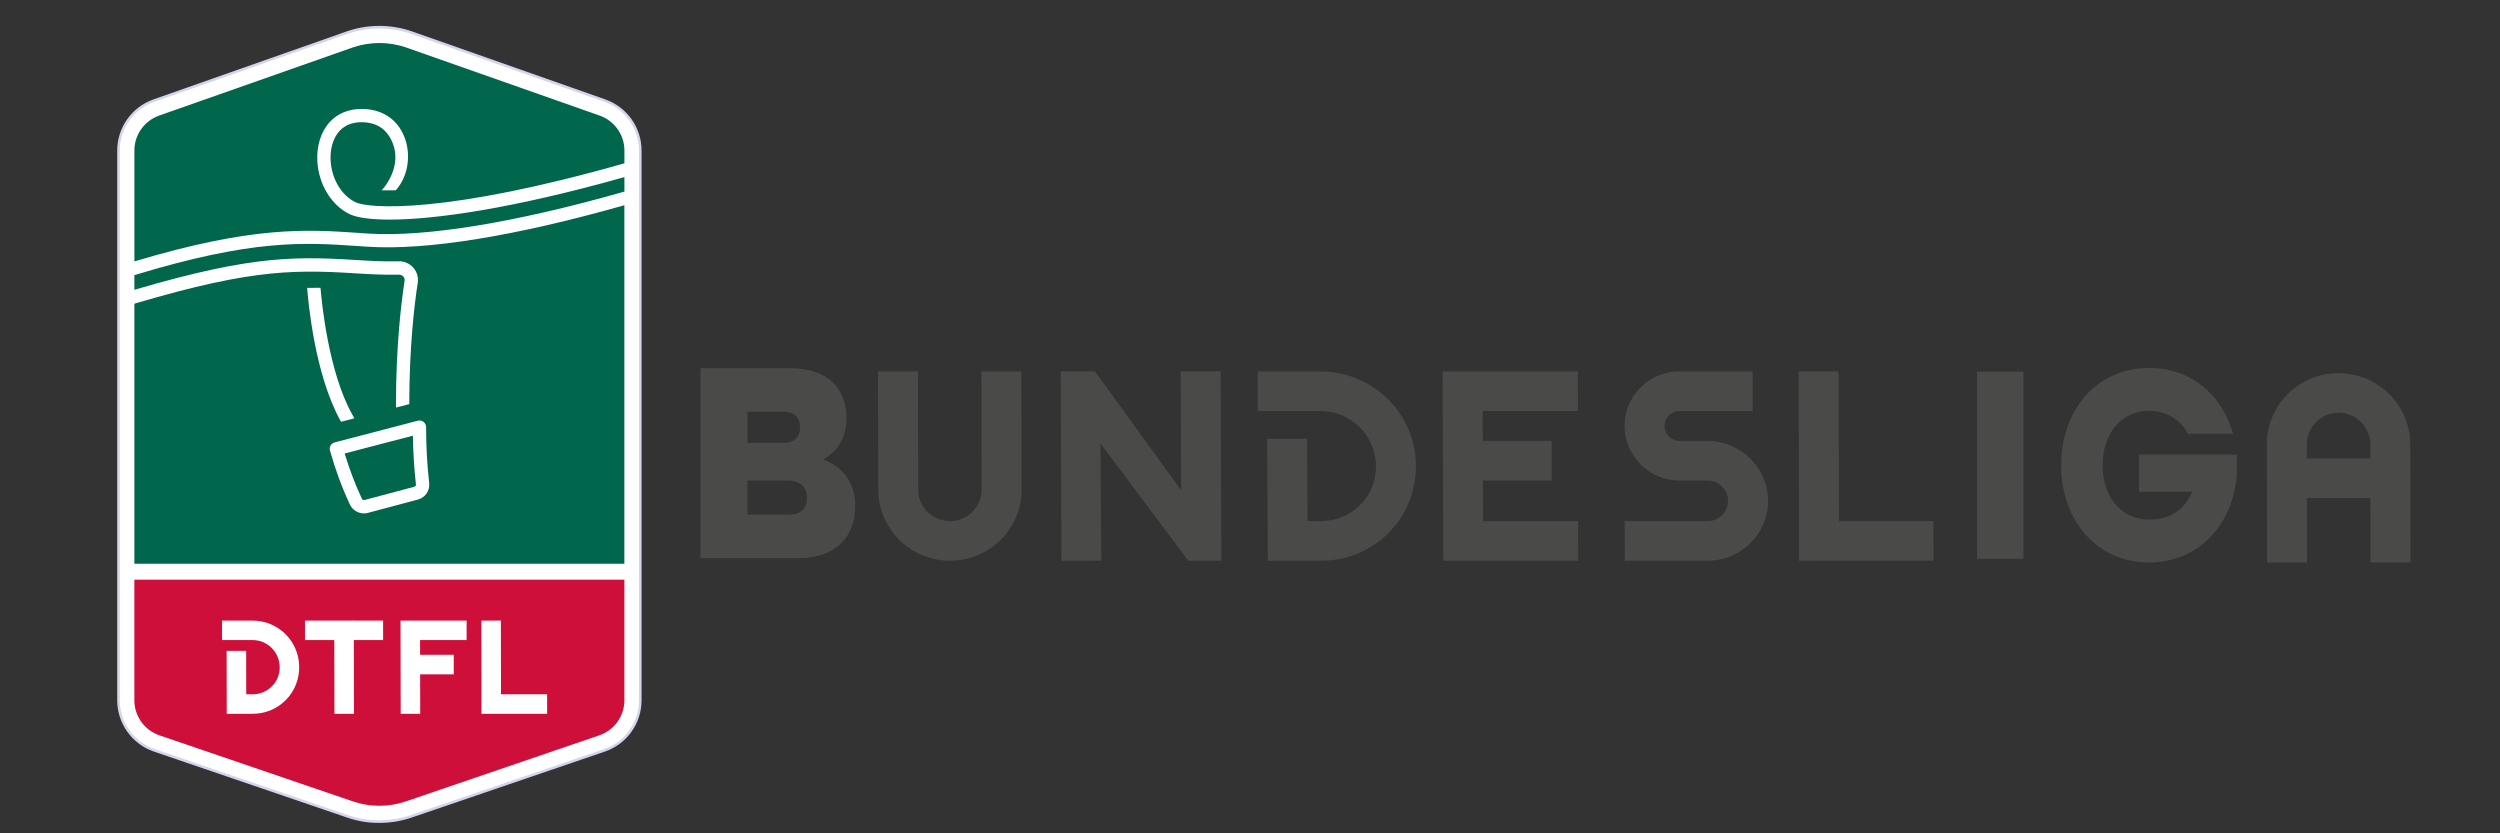 <?xml version="1.0" encoding="utf-8"?>
<!-- Generator: Adobe Illustrator 25.2.3, SVG Export Plug-In . SVG Version: 6.00 Build 0)  -->
<svg version="1.1" id="Ebene_1" xmlns="http://www.w3.org/2000/svg" xmlns:xlink="http://www.w3.org/1999/xlink" x="0px" y="0px"
	 viewBox="0 0 1200 400" style="enable-background:new 0 0 1200 400;" xml:space="preserve">
<rect x="0" y="0" width="1200" height="400" fill="#333333" stroke="none"/>
<style type="text/css">
	.st0{fill:#CE0F39;}
	.st1{fill:#00664C;}
	.st2{fill:#FFFFFF;}
	.st3{fill:#D2D5EC;}
	.st4{fill:#4A4A49;}
</style>
<g>
	<path id="Red_1_" class="st0" d="M303.52,274.42v61.72c0,9.23-5.87,17.44-14.61,20.42l-92.83,31.7c-9.05,3.09-18.88,3.09-27.93,0
		l-92.83-31.7c-8.74-2.98-14.61-11.19-14.61-20.42v-61.72H303.52z"/>
	<path id="Green_1_" class="st1" d="M196.45,19.3l92.65,32.59c8.64,3.04,14.42,11.2,14.42,20.35v202.18H60.69V72.25
		c0-9.16,5.78-17.31,14.42-20.35l92.65-32.59C177.05,16.03,187.17,16.03,196.45,19.3z"/>
	<g id="DTFL_1_">
		<path class="st2" d="M121.26,297.88h-14.68v9.36h14.68c7.16,0,12.99,5.79,13,13.13c0.01,3.43-1.33,6.66-3.76,9.09
			c-2.45,2.45-5.71,3.8-9.18,3.8h-3.13l-0.04-20.86l-9.37,0.02l0.05,30.2h12.48c5.98,0,11.6-2.32,15.81-6.54
			c4.2-4.2,6.5-9.79,6.49-15.94C143.6,307.86,133.57,297.88,121.26,297.88z"/>
		<polygon class="st2" points="192.33,342.63 201.7,342.61 201.66,323.67 217.8,323.67 217.8,314.31 201.65,314.31 201.63,307.24 
			223.97,307.24 223.97,297.88 192.25,297.88 		"/>
		<polygon class="st2" points="169.81,297.87 165.14,297.88 146.38,297.88 146.38,307.24 160.46,307.24 160.53,342.63 169.9,342.61 
			169.83,307.24 183.89,307.24 183.89,297.88 169.81,297.88 		"/>
		<polygon class="st2" points="262.62,333.26 240.49,333.26 240.42,297.87 231.06,297.89 231.12,333.26 231.1,333.26 231.1,342.62 
			231.14,342.62 231.14,342.63 235.82,342.62 262.62,342.62 		"/>
	</g>
	<g id="Icon_x2B_Border1_1_">
		<path class="st2" d="M204.53,205.02c0-0.99-0.46-1.92-1.24-2.52c-0.78-0.6-1.8-0.82-2.76-0.56l-39.88,10.4
			c-0.83,0.22-1.53,0.76-1.96,1.5c-0.43,0.74-0.54,1.63-0.31,2.45c2.57,9.14,5.8,17.86,9.59,25.91c1.24,2.63,3.89,4.23,6.72,4.23
			c0.65,0,1.3-0.08,1.95-0.26l23.94-6.38c3.55-0.95,5.83-4.3,5.42-7.96C205.02,223.2,204.53,214.18,204.53,205.02z M198.93,233.62
			L175,239.99c-0.53,0.15-1.04-0.09-1.25-0.53c-3.21-6.81-6-14.12-8.31-21.79l32.74-8.54c0.13,7.99,0.62,15.84,1.47,23.4
			C199.71,233.04,199.41,233.49,198.93,233.62z"/>
		<path class="st2" d="M163.71,202.45l6.39-1.65l-1.04-1.87c-11.4-20.4-14.66-53.93-15.22-60.78l-6.41,0.02
			c0.47,6.25,3.61,41.61,16.05,63.88L163.71,202.45z"/>
		<path class="st2" d="M290.36,48.31l-92.65-32.6c-10.06-3.55-21.15-3.54-31.21,0l-92.65,32.6C63.7,51.88,56.88,61.49,56.88,72.25
			v263.9c0,10.86,6.91,20.51,17.19,24.02l92.83,31.7c5.25,1.78,9.8,2.51,15.2,2.51c5.15,0,10.3-0.84,15.2-2.51l92.84-31.7
			c10.28-3.51,17.19-13.16,17.19-24.02V72.25C307.33,61.49,300.51,51.88,290.36,48.31z M76.38,55.48l92.65-32.6
			c4.22-1.48,8.65-2.23,13.08-2.23c4.43,0,8.86,0.74,13.08,2.23l92.65,32.6c7.11,2.5,11.88,9.23,11.88,16.76v6.14
			c-85.69,24.44-122.76,21.81-129.19,18.63c-6.66-3.3-11.31-11.11-11.83-19.89c-0.34-5.81,1.25-11.04,4.37-14.35
			c2.57-2.73,6.1-4.11,10.47-4.11c8.25,0,12.07,4.36,13.98,7.94c6.97,13.09-4.32,24.75-4.32,24.75l6.8-0.01
			c6.74-7.73,7.46-19.18,3.22-27.59c-3.72-7.39-10.71-11.46-19.68-11.46c-6.11,0-11.33,2.11-15.11,6.11
			c-4.32,4.58-6.54,11.54-6.1,19.1c0.65,11.03,6.68,20.94,15.37,25.24c3.3,1.63,9.72,2.67,19.33,2.67
			c21.47,0,58.91-5.22,112.69-20.4v6.95c-51.86,14.79-95.35,21.93-122.89,20.15l-4.87-0.33c-24.88-1.7-50.7-3.33-107.45,13.69v-53.2
			C64.5,64.72,69.28,57.99,76.38,55.48z M299.71,336.14c0,7.6-4.84,14.36-12.04,16.82l-92.84,31.7c-8.21,2.81-17.26,2.81-25.47,0
			l-92.83-31.7c-7.2-2.46-12.04-9.21-12.04-16.82v-57.91h235.21V336.14z M64.5,270.61V145.78c58.77-17.45,78.68-16.31,110.9-14.3
			c6.52,0.4,12.4,0.41,16.18,0.35c0.85,0.02,1.72,0.55,2.01,0.88c0.3,0.34,0.77,1.06,0.61,2.11c-1.55,10.03-4.14,31.11-4.14,59.55
			c0,0.43,0.03,1.26,0.03,1.26l6.36-1.65c0.02-27.82,2.55-48.39,4.06-58.2c0.41-2.63-0.36-5.28-2.11-7.28
			c-1.75-2-4.3-3.14-6.93-3.07c-3.66,0.07-9.35,0.06-15.67-0.34c-32.61-2.04-52.92-3.17-111.3,14.02v-7.04
			c56.8-17.29,81.33-15.73,107.01-13.98l4.89,0.33c28.33,1.86,70.88-5.04,123.3-19.9v172.06H64.5z"/>
	</g>
	<g id="Border2_1_">
		<path class="st3" d="M182.1,395c-5.55,0-10.16-0.76-15.4-2.54l-92.83-31.7c-10.53-3.6-17.61-13.49-17.61-24.61V72.25
			c0-11.01,6.99-20.87,17.38-24.53l92.65-32.6c10.21-3.59,21.44-3.59,31.63,0l92.64,32.6c10.4,3.66,17.39,13.51,17.39,24.53v263.9
			c0,11.13-7.08,21.02-17.61,24.61l-92.84,31.7C192.56,394.15,187.38,395,182.1,395z M182.11,13.67c-5.22,0-10.44,0.88-15.41,2.62
			l-92.65,32.6c-9.9,3.48-16.55,12.87-16.55,23.35v263.9c0,10.59,6.74,20.01,16.77,23.43l92.83,31.7c5.11,1.73,9.59,2.47,15,2.47
			c5.13,0,10.18-0.83,15-2.47l92.84-31.7c10.03-3.42,16.77-12.84,16.77-23.43V72.25c0-10.49-6.65-19.87-16.55-23.35l-92.65-32.6
			C192.54,14.55,187.33,13.67,182.11,13.67z"/>
	</g>
</g>
<g>
	<path class="st4" d="M336.23,176.73h43.34c17.84,0,26.76,10.04,26.76,23.98c0,8.92-4.04,15.9-11.01,19.66v0.28
		c9.62,3.49,15.19,11.57,15.19,22.31c0,14.36-9.06,24.96-27.32,24.96h-46.96V176.73z M375.81,212.57c5.99,0,8.22-3.35,8.22-7.39
		c0-4.18-1.67-7.53-8.22-7.53h-17v14.92H375.81z M378.59,247.01c6.55,0,8.78-3.63,8.78-8.09c0-4.46-2.93-8.23-8.78-8.23H358.8v16.31
		H378.59z"/>
	<path class="st4" d="M948.99,178.39h22.25v89.83h-22.25V178.39z"/>
	<path class="st4" d="M989.36,223.3c0-26.92,17.47-46.7,42.21-46.7c19.77,0,35.05,12.64,40.27,31.59h-21.59
		c-3.76-6.87-10.31-10.99-18.68-10.99c-13.46,0-22.32,10.99-22.32,26.1c0,15.11,8.86,26.1,22.32,26.1c9.95,0,16.98-4.53,20.62-13.32
		h-25.47v-17.86h46.94v9.75c-1.94,24.45-18.8,42.03-42.09,42.03C1006.82,270,989.36,250.22,989.36,223.3z"/>
</g>
<g>
	<path class="st4" d="M456.02,269.15c-18.97,0-34.43-15.3-34.47-34.12l-0.1-56.77h19.17l0.1,56.77c0.02,8.33,6.86,15.1,15.26,15.1
		c8.41,0,15.23-6.77,15.21-15.1l-0.1-56.77h19.17l0.1,56.77C490.41,253.84,475,269.15,456.02,269.15z"/>
</g>
<polygon class="st4" points="528.22,212.85 570.38,269.15 586.24,269.15 585.91,178.24 566.73,178.26 566.94,235.34 525.58,178.24 
	509.14,178.24 509.47,269.15 528.64,269.12 "/>
<g>
	<path class="st4" d="M634.08,269.15h-25.54l-0.3-58.51l19.17-0.02l0.23,39.52h6.4c7.11,0,13.79-2.74,18.78-7.71
		c4.96-4.94,7.67-11.5,7.65-18.47c-0.05-14.91-12.01-26.67-26.66-26.67h-30.06l-0.04-19.02h30.06c25.2,0,45.77,20.28,45.87,45.2
		c0.05,12.5-4.65,23.85-13.23,32.39C657.81,264.43,646.33,269.15,634.08,269.15z"/>
</g>
<polygon class="st4" points="757.4,197.28 757.37,178.26 692.44,178.26 692.78,269.15 757.54,269.15 757.5,250.13 711.88,250.13 
	711.81,230.64 744.83,230.64 744.8,211.63 711.74,211.63 711.69,197.28 "/>
<g>
	<path class="st4" d="M819.72,269.15H779.9l-0.04-19.02h39.82c5.42,0,9.82-4.37,9.81-9.74s-4.42-9.74-9.84-9.74h-13.42
		c-14.56,0-26.43-11.75-26.45-26.18c-0.03-14.45,11.8-26.2,26.36-26.2h35.09l0.04,19.02h-35.09c-3.99,0-7.23,3.22-7.22,7.18
		c0.01,3.95,3.26,7.17,7.25,7.17h13.42c15.99,0,29.02,12.9,29.05,28.76C848.69,256.25,835.71,269.15,819.72,269.15z"/>
</g>
<polygon class="st4" points="928.04,250.12 882.74,250.12 882.47,178.24 863.3,178.26 863.56,250.12 863.52,250.12 863.55,269.13 
	863.64,269.13 863.63,269.15 873.22,269.13 928.07,269.13 "/>
<path class="st4" d="M1122.45,179.11c-18.97,0-34.38,15.31-34.34,34.13l0.01,6.82l0,0l0.03,19.02l0,0l0.06,30.91h19.17l-0.06-30.91
	h30.47l0.06,30.91h19.17l-0.1-56.75C1156.89,194.43,1141.43,179.11,1122.45,179.11z M1107.29,220.07l-0.01-6.82
	c-0.02-8.33,6.81-15.12,15.21-15.12c8.41,0,15.25,6.78,15.27,15.12l0.01,6.82H1107.29z"/>
</svg>
